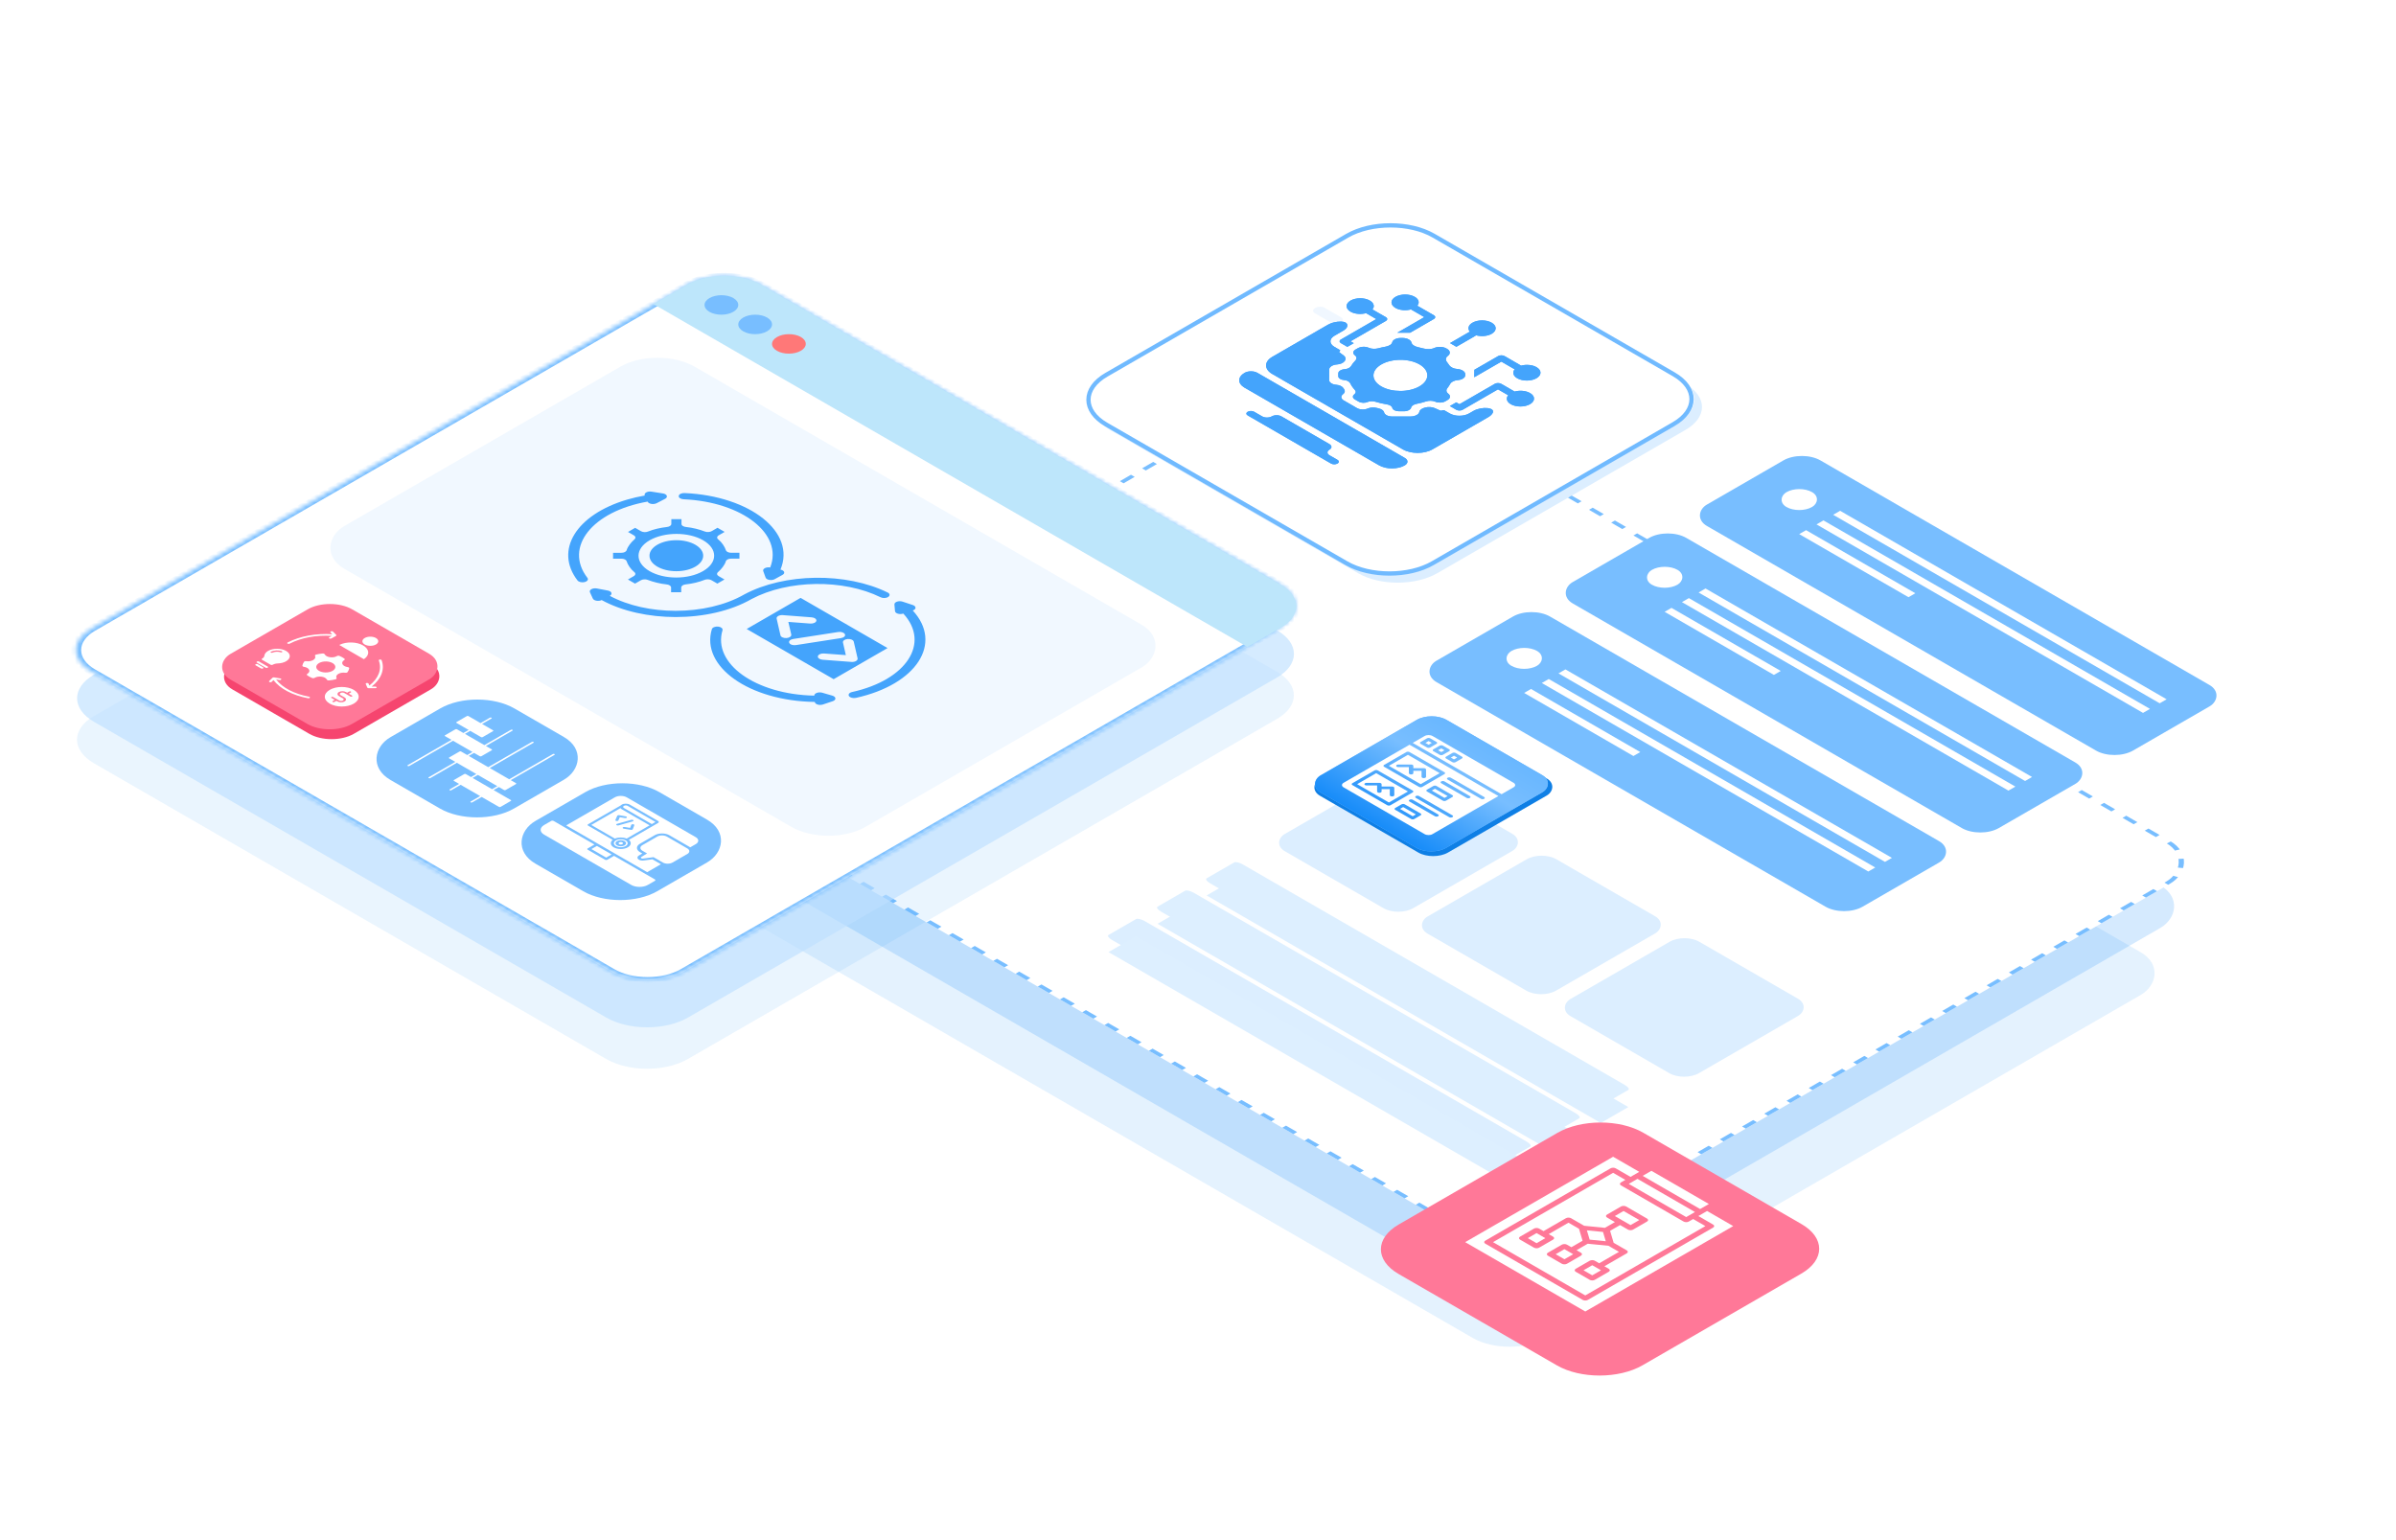 <?xml version="1.0" encoding="UTF-8"?> <svg xmlns="http://www.w3.org/2000/svg" width="560" height="360" viewBox="0 0 560 360" fill="none"><g clip-path="url(#clip0_3613_9623)"><path fill-rule="evenodd" clip-rule="evenodd" d="M327.366 80.874C327.905 81.185 327.941 81.669 327.446 81.955L322.068 85.059C321.573 85.345 320.735 85.325 320.197 85.013C319.658 84.703 319.622 84.219 320.117 83.933L325.495 80.828C325.99 80.543 326.828 80.563 327.366 80.874Z" fill="#F0F7FF"></path><path fill-rule="evenodd" clip-rule="evenodd" d="M334.201 84.82C334.56 85.028 334.448 85.429 333.949 85.717L329.888 88.062C329.39 88.349 328.694 88.415 328.335 88.207C327.976 88 328.089 87.598 328.587 87.311L332.648 84.966C333.147 84.678 333.842 84.613 334.201 84.82Z" fill="url(#paint0_linear_3613_9623)"></path><path fill-rule="evenodd" clip-rule="evenodd" d="M341.346 88.945C341.705 89.153 341.607 89.545 341.127 89.822L337.651 91.829C337.171 92.106 336.491 92.163 336.131 91.956C335.772 91.748 335.87 91.356 336.35 91.078L339.826 89.071C340.306 88.794 340.987 88.738 341.346 88.945Z" fill="url(#paint1_linear_3613_9623)"></path><rect width="233.197" height="180.295" rx="10" transform="matrix(0.866 0.5 -0.866 0.5 307.029 110.977)" fill="#A6D3FC" fill-opacity="0.3"></rect><rect width="234.5" height="186.828" rx="10" transform="matrix(0.866 0.5 -0.866 0.5 310.467 94.671)" fill="#198DFA" fill-opacity="0.18"></rect><g filter="url(#filter0_d_3613_9623)"><rect width="235.803" height="186.828" rx="10" transform="matrix(0.866 0.5 -0.866 0.5 311.627 79.666)" fill="white"></rect><rect x="-2.98023e-08" y="0.5" width="234.803" height="185.828" rx="9.5" transform="matrix(0.866 0.5 -0.866 0.5 312.06 79.916)" stroke="#78BEFF" stroke-dasharray="3 3"></rect></g><path d="M370.927 253.62L290.457 207.16L259.127 225.249L339.597 271.708L370.927 253.62Z" fill="white"></path><path d="M379.749 253.601L290.482 202.063C289.696 201.609 288.79 201.396 288.458 201.588L282.018 205.306C281.686 205.498 282.054 206.021 282.841 206.475L372.107 258.013C372.894 258.467 373.8 258.68 374.132 258.488L380.572 254.77C380.904 254.579 380.535 254.055 379.749 253.601Z" fill="#DDEFFF"></path><g filter="url(#filter1_d_3613_9623)"><path fill-rule="evenodd" clip-rule="evenodd" d="M380.57 254.77C380.571 254.77 380.571 254.77 380.571 254.771L374.13 258.489C374.13 258.489 374.129 258.489 374.129 258.489L282.017 205.308C282.016 205.307 282.016 205.307 282.016 205.307L288.457 201.588C288.457 201.588 288.457 201.588 288.458 201.589L380.57 254.77Z" fill="#DDEFFF"></path></g><path fill-rule="evenodd" clip-rule="evenodd" d="M279.014 208.685L368.281 260.223C369.064 260.676 369.435 261.201 369.104 261.392L362.664 265.111C362.334 265.301 361.424 265.088 360.639 264.635L271.372 213.097C270.589 212.645 270.218 212.119 270.548 211.928L276.989 208.21C277.32 208.019 278.23 208.233 279.014 208.685Z" fill="#DDEFFF"></path><g filter="url(#filter2_d_3613_9623)"><path fill-rule="evenodd" clip-rule="evenodd" d="M369.104 261.391L362.664 265.11L270.55 211.927L276.99 208.209L369.104 261.391Z" fill="#DDEFFF"></path></g><path d="M356.813 266.843L267.547 215.305C266.761 214.851 265.854 214.638 265.522 214.829L259.082 218.547C258.751 218.739 259.119 219.262 259.906 219.716L349.172 271.254C349.958 271.708 350.865 271.921 351.197 271.73L357.637 268.012C357.968 267.82 357.6 267.297 356.813 266.843Z" fill="#DCEEFF"></path><g filter="url(#filter3_d_3613_9623)"><path fill-rule="evenodd" clip-rule="evenodd" d="M357.637 268.01C357.637 268.011 357.637 268.011 357.637 268.011L351.197 271.729C351.197 271.73 351.196 271.729 351.196 271.729L259.083 218.548C259.083 218.548 259.083 218.547 259.083 218.547L265.523 214.829C265.523 214.829 265.524 214.829 265.524 214.829L357.637 268.01Z" fill="#DDEFFF"></path></g><g filter="url(#filter4_b_3613_9623)"><rect width="34.666" height="34.765" rx="4" transform="matrix(0.866 0.5 -0.866 0.5 326.906 179.57)" fill="#DCEEFF"></rect></g><g filter="url(#filter5_b_3613_9623)"><rect width="34.666" height="34.765" rx="4" transform="matrix(0.866 0.5 -0.866 0.5 360.293 198.846)" fill="#DCEEFF"></rect></g><g filter="url(#filter6_b_3613_9623)"><rect width="34.666" height="34.765" rx="4" transform="matrix(0.866 0.5 -0.866 0.5 393.697 218.131)" fill="#DCEEFF"></rect></g><g filter="url(#filter7_b_3613_9623)"><rect width="34.549" height="34.648" rx="4" transform="matrix(0.866 0.5 -0.866 0.5 335.049 166.683)" fill="#0F7FE5"></rect></g><g filter="url(#filter8_b_3613_9623)"><rect width="33.872" height="33.969" rx="4" transform="matrix(0.866 0.5 -0.866 0.5 334.609 166.258)" fill="#78BEFF"></rect><rect width="33.872" height="33.969" rx="4" transform="matrix(0.866 0.5 -0.866 0.5 334.609 166.258)" fill="url(#paint2_linear_3613_9623)"></rect></g><g filter="url(#filter9_b_3613_9623)"><path d="M317.629 56.415C322.745 53.461 331.029 53.455 336.132 56.401L393.977 89.798C399.08 92.744 399.069 97.527 393.953 100.48L335.938 133.975C330.823 136.929 322.539 136.935 317.436 133.989L259.591 100.592C254.488 97.646 254.499 92.863 259.615 89.909L317.629 56.415Z" fill="#DCEEFF"></path></g><g filter="url(#filter10_d_3613_9623)"><path d="M314.45 50.449C320.269 47.089 329.69 47.081 335.493 50.431L391.623 82.838C397.425 86.188 397.412 91.627 391.593 94.987L335.303 127.486C329.484 130.845 320.063 130.853 314.26 127.503L258.13 95.096C252.328 91.746 252.341 86.307 258.16 82.948L314.45 50.449Z" fill="white"></path><path d="M314.883 50.699C320.464 47.476 329.497 47.47 335.06 50.681L391.19 83.088C396.752 86.299 396.741 91.515 391.16 94.737L334.87 127.236C329.289 130.458 320.256 130.464 314.693 127.253L258.563 94.846C253.001 91.635 253.012 86.42 258.593 83.198L314.883 50.699Z" stroke="#70BAFF"></path></g><path d="M160.78 247.531C155.505 250.577 146.952 250.577 141.677 247.531L21.954 178.409C16.678 175.363 16.678 170.425 21.954 167.38L159.625 87.895C164.9 84.849 173.453 84.849 178.729 87.895L298.452 157.017C303.727 160.063 303.727 165.001 298.452 168.046L160.78 247.531Z" fill="#44A4FC" fill-opacity="0.11"></path><path d="M160.8 237.849C155.525 240.895 146.972 240.895 141.696 237.849L21.973 168.727C16.698 165.681 16.698 160.743 21.973 157.697L159.645 78.213C164.92 75.167 173.473 75.167 178.748 78.213L298.471 147.335C303.746 150.381 303.746 155.319 298.471 158.364L160.8 237.849Z" fill="#BDE0FF" fill-opacity="0.64"></path><mask id="path-25-inside-1_3613_9623" fill="white"><path d="M160.012 227.021C155.229 229.782 147.474 229.782 142.691 227.021L21.328 156.952C16.546 154.191 16.546 149.714 21.328 146.952L160.558 66.568C165.341 63.806 173.096 63.806 177.879 66.568L299.242 136.637C304.025 139.398 304.025 143.875 299.242 146.637L160.012 227.021Z"></path></mask><path d="M160.012 227.021C155.229 229.782 147.474 229.782 142.691 227.021L21.328 156.952C16.546 154.191 16.546 149.714 21.328 146.952L160.558 66.568C165.341 63.806 173.096 63.806 177.879 66.568L299.242 136.637C304.025 139.398 304.025 143.875 299.242 146.637L160.012 227.021Z" fill="white"></path><path d="M143.557 226.521L22.194 156.452L20.462 157.452L141.825 227.521L143.557 226.521ZM22.194 147.452L161.424 67.068L159.692 66.068L20.462 146.452L22.194 147.452ZM177.013 67.068L298.376 137.137L300.108 136.137L178.745 66.068L177.013 67.068ZM298.376 146.137L159.146 226.521L160.878 227.521L300.108 147.137L298.376 146.137ZM298.376 137.137C302.68 139.622 302.68 143.651 298.376 146.137L300.108 147.137C305.369 144.099 305.369 139.174 300.108 136.137L298.376 137.137ZM161.424 67.068C165.729 64.582 172.708 64.582 177.013 67.068L178.745 66.068C173.484 63.03 164.953 63.03 159.692 66.068L161.424 67.068ZM22.194 156.452C17.89 153.967 17.89 149.937 22.194 147.452L20.462 146.452C15.201 149.49 15.201 154.415 20.462 157.452L22.194 156.452ZM141.825 227.521C147.087 230.559 155.617 230.559 160.878 227.521L159.146 226.521C154.841 229.006 147.862 229.006 143.557 226.521L141.825 227.521Z" fill="#78BEFF" mask="url(#path-25-inside-1_3613_9623)"></path><g filter="url(#filter11_b_3613_9623)"><path d="M160.568 66.569C165.351 63.807 173.106 63.807 177.889 66.569L299.366 136.704C304.149 139.465 304.149 143.942 299.366 146.704L291.543 151.22L152.745 71.085L160.568 66.569Z" fill="#BDE6FB"></path></g><ellipse cx="3.215" cy="3.225" rx="3.215" ry="3.225" transform="matrix(0.866 0.5 -0.866 0.5 168.617 68.059)" fill="#78BEFF"></ellipse><ellipse cx="3.215" cy="3.225" rx="3.215" ry="3.225" transform="matrix(0.866 0.5 -0.866 0.5 176.508 72.614)" fill="#78BEFF"></ellipse><ellipse cx="3.215" cy="3.225" rx="3.215" ry="3.225" transform="matrix(0.866 0.5 -0.866 0.5 184.395 77.167)" fill="#FF7878"></ellipse><g filter="url(#filter12_b_3613_9623)"><rect width="140.643" height="94.514" rx="10" transform="matrix(0.866 0.5 -0.866 0.5 153.672 80.699)" fill="#F1F8FF"></rect></g><g filter="url(#filter13_b_3613_9623)"><rect width="33.348" height="33.443" rx="10" transform="matrix(0.866 0.5 -0.866 0.5 111.562 160.59)" fill="#78BEFF"></rect></g><g filter="url(#filter14_b_3613_9623)"><rect width="32.865" height="33.443" rx="10" transform="matrix(0.866 0.5 -0.866 0.5 145.459 180.16)" fill="#78BEFF"></rect></g><g filter="url(#filter15_d_3613_9623)"><path d="M364.023 260.791C369.569 257.589 378.545 257.58 384.072 260.771L421.052 282.122C426.579 285.313 426.564 290.495 421.018 293.697L383.913 315.12C378.367 318.322 369.391 318.331 363.863 315.139L326.884 293.789C321.357 290.598 321.372 285.416 326.918 282.214L364.023 260.791Z" fill="#FF7898"></path></g><g filter="url(#filter16_b_3613_9623)"><rect width="115.004" height="30.644" rx="5" transform="matrix(0.866 0.5 -0.866 0.5 389.789 123.228)" fill="#78BEFF"></rect></g><rect width="88.12" height="1.872" transform="matrix(0.866 0.5 0.866 -0.5 397 138.494)" fill="white"></rect><rect width="88.12" height="1.872" transform="matrix(0.866 0.5 0.866 -0.5 393.105 140.742)" fill="white"></rect><rect width="29.489" height="1.848" transform="matrix(0.866 0.5 0.866 -0.5 389.062 143.012)" fill="white"></rect><rect width="6.912" height="6.931" rx="3.456" transform="matrix(0.866 0.5 -0.866 0.5 389.086 131.476)" fill="white"></rect><g filter="url(#filter17_b_3613_9623)"><rect width="115.004" height="30.644" rx="5" transform="matrix(0.866 0.5 -0.866 0.5 421.15 105.119)" fill="#78BEFF"></rect></g><rect width="88.12" height="1.872" transform="matrix(0.866 0.5 0.866 -0.5 428.455 120.33)" fill="white"></rect><rect width="88.12" height="1.872" transform="matrix(0.866 0.5 0.866 -0.5 424.561 122.578)" fill="white"></rect><rect width="29.489" height="1.848" transform="matrix(0.866 0.5 0.866 -0.5 420.518 124.847)" fill="white"></rect><rect width="6.912" height="6.931" rx="3.456" transform="matrix(0.866 0.5 -0.866 0.5 420.541 113.312)" fill="white"></rect><g filter="url(#filter18_b_3613_9623)"><rect width="115.004" height="30.644" rx="5" transform="matrix(0.866 0.5 -0.866 0.5 357.945 141.612)" fill="#78BEFF"></rect></g><rect width="88.12" height="1.872" transform="matrix(0.866 0.5 0.866 -0.5 364.25 157.403)" fill="white"></rect><rect width="88.12" height="1.872" transform="matrix(0.866 0.5 0.866 -0.5 360.355 159.651)" fill="white"></rect><rect width="29.489" height="1.848" transform="matrix(0.866 0.5 0.866 -0.5 356.229 161.969)" fill="white"></rect><rect width="6.912" height="6.931" rx="3.456" transform="matrix(0.866 0.5 -0.866 0.5 356.252 150.433)" fill="white"></rect><path fill-rule="evenodd" clip-rule="evenodd" d="M307.397 71.974C308.016 71.617 308.962 71.584 309.511 71.901L313.485 74.195C314.033 74.512 313.977 75.058 313.358 75.415C312.739 75.772 311.793 75.805 311.244 75.489L307.271 73.194C306.722 72.877 306.779 72.331 307.397 71.974Z" fill="#F0F7FF"></path><g filter="url(#filter19_b_3613_9623)"><rect width="32.765" height="32.836" rx="6" transform="matrix(0.866 0.5 -0.866 0.5 77.555 141.73)" fill="#F6456F"></rect></g><g filter="url(#filter20_b_3613_9623)"><rect width="32.765" height="32.836" rx="6" transform="matrix(0.866 0.5 -0.866 0.5 77.113 139.427)" fill="#FF7898"></rect></g><path d="M150.701 115.826C150.431 115.288 151.303 114.768 152.249 114.914L154.936 115.338C155.912 115.484 156.196 116.204 155.459 116.594L153.46 117.627C152.724 118.001 151.568 117.784 151.359 117.247C138.44 119.527 131.742 127.897 137.3 135.081C137.584 135.453 137.298 135.878 136.667 136.052C136.021 136.217 135.286 136.053 134.986 135.689C129.563 128.653 134.579 120.335 146.539 116.791C147.876 116.4 149.289 116.069 150.701 115.826ZM213.346 141.423C214.201 141.708 214.185 142.428 213.329 142.697C220.432 150.374 214.257 159.984 200.061 163.123C199.4 163.262 198.664 163.08 198.425 162.699C198.185 162.318 198.501 161.893 199.162 161.754C211.947 158.928 217.459 150.289 211.12 143.418C210.308 143.714 209.228 143.402 209.184 142.839L209.051 141.356C208.948 140.689 210.104 140.35 210.945 140.627L213.346 141.423ZM192.339 164.671C191.498 164.949 190.478 164.62 190.434 164.074C175.102 163.849 163.72 155.802 166.379 147.062C166.5 146.663 167.161 146.402 167.837 146.462C168.527 146.531 168.977 146.913 168.871 147.303C166.499 155.116 176.592 162.331 190.316 162.6C190.287 162.045 191.294 161.672 192.164 161.914L194.521 162.597C195.481 162.874 195.48 163.62 194.623 163.907L192.339 164.671ZM207.465 138.496C208.005 138.756 208.064 139.224 207.598 139.528C207.147 139.84 206.336 139.875 205.811 139.607C197.08 135.312 184.195 135.494 175.672 140.016L175.657 140.025C170.757 142.837 164.342 144.236 157.9 144.232C151.698 144.227 145.469 142.904 140.624 140.263C139.917 140.619 138.791 140.438 138.552 139.9L137.879 138.436C137.625 137.872 138.557 137.369 139.503 137.55L142.054 138.034C142.985 138.207 143.224 138.883 142.518 139.274C146.853 141.603 152.377 142.779 157.903 142.775C163.684 142.78 169.453 141.511 173.872 138.994C173.887 138.985 173.902 138.977 173.933 138.959C183.312 133.925 197.758 133.725 207.465 138.496ZM159.799 116.704C159.093 116.679 158.568 116.324 158.644 115.916C158.69 115.509 159.321 115.213 160.012 115.248C175.402 115.94 186.078 124.447 182.413 133.145C183.328 133.309 183.597 133.986 182.906 134.367L181.057 135.383C180.335 135.782 179.135 135.558 178.94 135.011L178.388 133.495C178.178 132.94 179.095 132.48 180.011 132.644C183.119 124.839 173.493 117.32 159.799 116.704ZM169.38 124.336L167.7 123.366L166.392 124.121C165.986 124.39 165.265 124.443 164.725 124.235C163.54 123.759 161.799 123.327 160.387 123.189C159.757 123.137 159.262 122.834 159.277 122.461L159.28 121.352L156.907 121.353L156.905 122.463C156.904 122.81 156.483 123.122 155.867 123.183C155.086 123.27 154.305 123.409 153.554 123.583C152.848 123.748 152.172 123.966 151.511 124.226C151 124.452 150.279 124.435 149.814 124.166L148.449 123.378L146.78 124.342L148.145 125.13C148.565 125.372 148.64 125.762 148.294 126.066C147.482 126.76 146.714 127.758 146.472 128.573C146.381 128.937 145.855 129.223 145.209 129.215L143.287 129.216L143.285 130.586L145.207 130.585C145.808 130.585 146.348 130.827 146.452 131.182C146.721 131.997 147.38 133.02 148.219 133.696C148.624 133.981 148.578 134.406 148.112 134.675L146.759 135.456L148.424 136.418L149.777 135.637C150.198 135.394 150.889 135.341 151.399 135.549C152.615 136.025 154.326 136.457 155.737 136.595C156.368 136.647 156.863 136.95 156.847 137.323L156.845 138.432L159.217 138.431L159.22 137.321C159.22 136.974 159.641 136.662 160.257 136.601C161.849 136.427 163.336 136.07 164.674 135.541C165.17 135.341 165.845 135.366 166.295 135.626L167.66 136.414L169.329 135.451L167.964 134.663C167.544 134.42 167.47 134.03 167.816 133.727C168.628 133.033 169.396 132.035 169.637 131.22C169.728 130.856 170.254 130.569 170.9 130.578L172.822 130.576L172.825 129.207L170.903 129.208C170.302 129.208 169.762 128.966 169.657 128.61C169.388 127.796 168.73 126.773 167.89 126.097C167.485 125.811 167.531 125.387 167.997 125.117L169.365 124.328L169.38 124.336ZM164.354 129.888C164.358 127.894 161.538 126.266 158.084 126.268C154.6 126.27 151.789 127.893 151.8 129.896C151.797 131.89 154.617 133.518 158.07 133.516C161.539 133.522 164.35 131.899 164.354 129.888ZM164.331 126.282C167.781 128.273 167.775 131.499 164.317 133.495C160.86 135.491 155.274 135.494 151.824 133.503C148.374 131.511 148.38 128.286 151.837 126.289C155.295 124.31 160.896 124.298 164.331 126.282ZM207.441 151.483L187.115 139.749L174.518 147.022L194.843 158.757L207.441 151.483ZM192.254 154.207C191.563 154.155 191.068 153.782 191.159 153.384C191.25 152.985 191.896 152.698 192.587 152.75L197.692 153.128L197.022 150.19C196.932 149.791 197.429 149.418 198.119 149.365C198.81 149.313 199.455 149.598 199.545 149.997L200.439 153.881C200.543 154.357 199.866 154.783 199.01 154.723L192.254 154.207ZM195.915 147.728C196.591 147.615 197.281 147.857 197.476 148.247C197.67 148.637 197.249 149.036 196.573 149.149L186.029 150.786C185.338 150.89 184.647 150.665 184.468 150.267C184.273 149.877 184.695 149.478 185.371 149.364L195.915 147.728ZM184.937 148.316C185.026 148.714 184.53 149.088 183.839 149.14C183.148 149.192 182.503 148.907 182.414 148.508L181.52 144.607C181.416 144.113 182.138 143.714 182.978 143.783L189.705 144.299C190.395 144.35 190.89 144.723 190.799 145.122C190.709 145.52 190.062 145.807 189.372 145.755L184.252 145.368L184.937 148.316Z" fill="#44A4FC"></path><g filter="url(#filter21_b_3613_9623)"><path d="M325.395 80.006C325.287 80.506 324.621 80.898 323.786 81.045C323.238 81.141 322.7 81.26 322.175 81.403C321.441 81.601 320.566 81.582 319.926 81.295C319.151 80.947 318.05 80.987 317.356 81.388L316.812 81.702C316.182 82.065 316.119 82.642 316.665 83.049C317.146 83.407 317.148 83.902 316.759 84.295C316.363 84.697 316.04 85.116 315.792 85.546C315.565 85.94 314.994 86.247 314.28 86.298C313.426 86.359 312.785 86.778 312.784 87.274L312.783 87.936C312.782 88.397 313.375 88.785 314.167 88.842C314.861 88.893 315.405 89.202 315.586 89.593C315.829 90.117 316.179 90.627 316.634 91.112C316.954 91.452 316.938 91.873 316.529 92.179C316.049 92.537 316.106 93.045 316.66 93.365L317.574 93.893C318.129 94.213 319.009 94.246 319.63 93.969C320.16 93.733 320.888 93.724 321.478 93.908C322.318 94.171 323.201 94.373 324.109 94.513C324.785 94.618 325.321 94.932 325.408 95.333C325.507 95.79 326.18 96.132 326.978 96.132L328.124 96.131C328.985 96.131 329.71 95.76 329.816 95.267C329.904 94.855 330.435 94.526 331.118 94.394C331.861 94.251 332.585 94.066 333.28 93.837C333.964 93.612 334.825 93.613 335.447 93.892C336.153 94.209 337.156 94.172 337.788 93.808L338.324 93.498C339.02 93.096 339.089 92.458 338.485 92.01C337.986 91.639 337.951 91.132 338.297 90.707C338.542 90.405 338.747 90.095 338.914 89.779C339.168 89.297 339.847 88.913 340.714 88.85C341.711 88.778 342.46 88.289 342.461 87.709L342.461 87.474C342.462 86.853 341.661 86.329 340.593 86.252C339.707 86.188 339.002 85.809 338.7 85.324C338.559 85.098 338.398 84.875 338.215 84.656C337.814 84.177 337.833 83.6 338.4 83.18C339.063 82.688 338.988 81.988 338.225 81.547L338.045 81.443C337.281 81.002 336.068 80.959 335.216 81.342C334.489 81.669 333.489 81.68 332.659 81.448C332.281 81.343 331.895 81.25 331.503 81.168C330.663 80.994 330.006 80.587 329.895 80.076C329.763 79.459 328.854 78.996 327.778 78.997L327.372 78.997C326.367 78.998 325.52 79.43 325.395 80.006ZM331.766 85.176C334.222 86.595 334.21 88.894 331.748 90.315C329.286 91.736 325.305 91.743 322.848 90.325C320.384 88.902 320.396 86.603 322.858 85.182C325.32 83.76 329.301 83.754 331.766 85.176Z" fill="#44A4FC"></path><path d="M325.395 80.006C325.287 80.506 324.621 80.898 323.786 81.045C323.238 81.141 322.7 81.26 322.175 81.403C321.441 81.601 320.566 81.582 319.926 81.295C319.151 80.947 318.05 80.987 317.356 81.388L316.812 81.702C316.182 82.065 316.119 82.642 316.665 83.049C317.146 83.407 317.148 83.902 316.759 84.295C316.363 84.697 316.04 85.116 315.792 85.546C315.565 85.94 314.994 86.247 314.28 86.298C313.426 86.359 312.785 86.778 312.784 87.274L312.783 87.936C312.782 88.397 313.375 88.785 314.167 88.842C314.861 88.893 315.405 89.202 315.586 89.593C315.829 90.117 316.179 90.627 316.634 91.112C316.954 91.452 316.938 91.873 316.529 92.179C316.049 92.537 316.106 93.045 316.66 93.365L317.574 93.893C318.129 94.213 319.009 94.246 319.63 93.969C320.16 93.733 320.888 93.724 321.478 93.908C322.318 94.171 323.201 94.373 324.109 94.513C324.785 94.618 325.321 94.932 325.408 95.333C325.507 95.79 326.18 96.132 326.978 96.132L328.124 96.131C328.985 96.131 329.71 95.76 329.816 95.267C329.904 94.855 330.435 94.526 331.118 94.394C331.861 94.251 332.585 94.066 333.28 93.837C333.964 93.612 334.825 93.613 335.447 93.892C336.153 94.209 337.156 94.172 337.788 93.808L338.324 93.498C339.02 93.096 339.089 92.458 338.485 92.01C337.986 91.639 337.951 91.132 338.297 90.707C338.542 90.405 338.747 90.095 338.914 89.779C339.168 89.297 339.847 88.913 340.714 88.85C341.711 88.778 342.46 88.289 342.461 87.709L342.461 87.474C342.462 86.853 341.661 86.329 340.593 86.252C339.707 86.188 339.002 85.809 338.7 85.324C338.559 85.098 338.398 84.875 338.215 84.656C337.814 84.177 337.833 83.6 338.4 83.18C339.063 82.688 338.988 81.988 338.225 81.547L338.045 81.443C337.281 81.002 336.068 80.959 335.216 81.342C334.489 81.669 333.489 81.68 332.659 81.448C332.281 81.343 331.895 81.25 331.503 81.168C330.663 80.994 330.006 80.587 329.895 80.076C329.763 79.459 328.854 78.996 327.778 78.997L327.372 78.997C326.367 78.998 325.52 79.43 325.395 80.006ZM331.766 85.176C334.222 86.595 334.21 88.894 331.748 90.315C329.286 91.736 325.305 91.743 322.848 90.325C320.384 88.902 320.396 86.603 322.858 85.182C325.32 83.76 329.301 83.754 331.766 85.176Z" fill="#44A4FC"></path><path d="M290.884 87.151C289.225 88.108 289.222 89.658 290.877 90.614L322.335 108.776C323.99 109.732 326.675 109.73 328.334 108.772C329.163 108.294 329.163 107.518 328.334 107.039L293.886 87.151C293.057 86.672 291.713 86.672 290.884 87.151Z" fill="#44A4FC"></path><path d="M290.884 87.151C289.225 88.108 289.222 89.658 290.877 90.614L322.335 108.776C323.99 109.732 326.675 109.73 328.334 108.772C329.163 108.294 329.163 107.518 328.334 107.039L293.886 87.151C293.057 86.672 291.713 86.672 290.884 87.151Z" fill="#44A4FC"></path><path d="M312.596 107.488L310.726 106.408C310.104 106.049 310.104 105.467 310.726 105.108C311.348 104.749 311.348 104.167 310.726 103.808L299.496 97.324C298.874 96.965 297.866 96.965 297.244 97.324C296.622 97.683 295.614 97.683 294.992 97.324L293.122 96.244C292.703 96.002 292.035 96.007 291.623 96.245C291.202 96.488 291.201 96.869 291.621 97.111L311.095 108.354C311.507 108.592 312.174 108.596 312.595 108.353C313.007 108.115 313.008 107.725 312.596 107.488Z" fill="#44A4FC"></path><path d="M312.596 107.488L310.726 106.408C310.104 106.049 310.104 105.467 310.726 105.108C311.348 104.749 311.348 104.167 310.726 103.808L299.496 97.324C298.874 96.965 297.866 96.965 297.244 97.324C296.622 97.683 295.614 97.683 294.992 97.324L293.122 96.244C292.703 96.002 292.035 96.007 291.623 96.245C291.202 96.488 291.201 96.869 291.621 97.111L311.095 108.354C311.507 108.592 312.174 108.596 312.595 108.353C313.007 108.115 313.008 107.725 312.596 107.488Z" fill="#44A4FC"></path><path d="M350.896 84.529L353.877 86.25C353.922 86.276 353.974 86.289 354.026 86.31C353.44 86.995 353.626 87.847 354.615 88.418C355.858 89.136 357.868 89.135 359.114 88.415C360.36 87.696 360.362 86.536 359.119 85.818C358.13 85.247 356.668 85.14 355.475 85.474C355.453 85.444 355.423 85.409 355.378 85.383L351.648 83.23C351.236 82.992 350.561 82.992 350.148 83.23L344.586 86.442L344.575 88.178L350.896 84.529Z" fill="#44A4FC"></path><path d="M350.896 84.529L353.877 86.25C353.922 86.276 353.974 86.289 354.026 86.31C353.44 86.995 353.626 87.847 354.615 88.418C355.858 89.136 357.868 89.135 359.114 88.415C360.36 87.696 360.362 86.536 359.119 85.818C358.13 85.247 356.668 85.14 355.475 85.474C355.453 85.444 355.423 85.409 355.378 85.383L351.648 83.23C351.236 82.992 350.561 82.992 350.148 83.23L344.586 86.442L344.575 88.178L350.896 84.529Z" fill="#44A4FC"></path><path d="M357.612 91.874C356.623 91.303 355.161 91.196 353.969 91.53C353.931 91.5 353.909 91.47 353.864 91.444L350.868 89.714C350.448 89.472 349.781 89.477 349.368 89.715L341.111 94.482L340.362 94.05L338.861 94.916L340.359 95.781C340.771 96.019 341.438 96.023 341.859 95.78L350.116 91.013L352.363 92.311C352.408 92.336 352.46 92.349 352.512 92.371C351.926 93.055 352.112 93.908 353.101 94.479C354.344 95.197 356.354 95.195 357.6 94.476C358.846 93.757 358.855 92.592 357.612 91.874Z" fill="#44A4FC"></path><path d="M357.612 91.874C356.623 91.303 355.161 91.196 353.969 91.53C353.931 91.5 353.909 91.47 353.864 91.444L350.868 89.714C350.448 89.472 349.781 89.477 349.368 89.715L341.111 94.482L340.362 94.05L338.861 94.916L340.359 95.781C340.771 96.019 341.438 96.023 341.859 95.78L350.116 91.013L352.363 92.311C352.408 92.336 352.46 92.349 352.512 92.371C351.926 93.055 352.112 93.908 353.101 94.479C354.344 95.197 356.354 95.195 357.6 94.476C358.846 93.757 358.855 92.592 357.612 91.874Z" fill="#44A4FC"></path><path d="M319.308 73.192C319.346 73.222 319.368 73.252 319.421 73.282L321.668 74.58L313.411 79.347C312.99 79.59 312.99 79.971 313.409 80.213L314.907 81.078L316.408 80.211L315.659 79.778L323.916 75.011C324.329 74.773 324.33 74.383 323.918 74.145L320.922 72.416C320.877 72.39 320.817 72.373 320.757 72.355C321.336 71.667 321.15 70.823 320.161 70.252C318.918 69.534 316.908 69.535 315.662 70.254C314.416 70.974 314.414 72.134 315.657 72.852C316.646 73.423 318.115 73.534 319.308 73.192Z" fill="#44A4FC"></path><path d="M319.308 73.192C319.346 73.222 319.368 73.252 319.421 73.282L321.668 74.58L313.411 79.347C312.99 79.59 312.99 79.971 313.409 80.213L314.907 81.078L316.408 80.211L315.659 79.778L323.916 75.011C324.329 74.773 324.33 74.383 323.918 74.145L320.922 72.416C320.877 72.39 320.817 72.373 320.757 72.355C321.336 71.667 321.15 70.823 320.161 70.252C318.918 69.534 316.908 69.535 315.662 70.254C314.416 70.974 314.414 72.134 315.657 72.852C316.646 73.423 318.115 73.534 319.308 73.192Z" fill="#44A4FC"></path><path d="M326.155 71.979C327.144 72.55 328.621 72.657 329.806 72.319C329.844 72.349 329.866 72.379 329.919 72.41L332.892 74.126L326.572 77.775L329.579 77.769L335.133 74.562C335.546 74.324 335.547 73.934 335.135 73.696L331.405 71.543C331.36 71.517 331.3 71.5 331.24 71.482C331.834 70.794 331.648 69.95 330.659 69.379C329.416 68.661 327.406 68.662 326.16 69.382C324.914 70.101 324.912 71.261 326.155 71.979Z" fill="#44A4FC"></path><path d="M326.155 71.979C327.144 72.55 328.621 72.657 329.806 72.319C329.844 72.349 329.866 72.379 329.919 72.41L332.892 74.126L326.572 77.775L329.579 77.769L335.133 74.562C335.546 74.324 335.547 73.934 335.135 73.696L331.405 71.543C331.36 71.517 331.3 71.5 331.24 71.482C331.834 70.794 331.648 69.95 330.659 69.379C329.416 68.661 327.406 68.662 326.16 69.382C324.914 70.101 324.912 71.261 326.155 71.979Z" fill="#44A4FC"></path><path d="M343.558 77.554C343.475 77.576 343.393 77.597 343.325 77.636L338.889 80.198L340.387 81.062L344.823 78.501C344.891 78.462 344.928 78.415 344.973 78.371C346.172 78.708 347.65 78.599 348.641 78.027C349.887 77.308 349.889 76.147 348.645 75.429C347.402 74.712 345.393 74.713 344.147 75.432C343.148 76.009 342.959 76.862 343.558 77.554Z" fill="#44A4FC"></path><path d="M343.558 77.554C343.475 77.576 343.393 77.597 343.325 77.636L338.889 80.198L340.387 81.062L344.823 78.501C344.891 78.462 344.928 78.415 344.973 78.371C346.172 78.708 347.65 78.599 348.641 78.027C349.887 77.308 349.889 76.147 348.645 75.429C347.402 74.712 345.393 74.713 344.147 75.432C343.148 76.009 342.959 76.862 343.558 77.554Z" fill="#44A4FC"></path><path d="M348.802 96.66C349.777 95.203 346.303 94.937 344.39 96.042L343.351 96.642C342.105 97.362 340.088 97.359 338.852 96.645L337.621 95.934C337.474 95.849 337.234 95.849 337.086 95.934C336.952 96.012 336.738 96.02 336.587 95.953L335.321 95.387C334.682 95.102 333.814 95.073 333.076 95.263C332.365 95.446 331.828 95.813 331.733 96.259L331.727 96.29C331.599 96.896 330.708 97.351 329.652 97.352L325.397 97.355C324.43 97.355 323.613 96.94 323.492 96.386C323.395 95.945 322.847 95.587 322.129 95.428C322.012 95.402 321.896 95.376 321.78 95.348C321.086 95.182 320.283 95.216 319.689 95.481C318.925 95.822 317.842 95.782 317.159 95.388L314.057 93.597C313.374 93.203 313.305 92.578 313.896 92.136C314.355 91.793 314.415 91.33 314.127 90.929C314.079 90.862 314.033 90.795 313.988 90.728C313.713 90.313 313.093 89.997 312.33 89.941C311.37 89.871 310.651 89.399 310.653 88.84L310.661 86.386C310.664 85.777 311.45 85.264 312.497 85.188L312.551 85.184C313.323 85.129 313.957 84.819 314.273 84.409C314.602 83.982 314.553 83.48 314.059 83.111L313.086 82.385C312.97 82.298 312.984 82.174 313.118 82.097C313.266 82.011 313.266 81.873 313.118 81.788L311.888 81.077C310.644 80.359 310.647 79.199 311.893 78.48L314.042 77.239C315.342 76.488 315.238 75.162 313.398 75.163C312.311 75.168 311.224 75.407 310.398 75.883L297.348 83.418C295.435 84.522 295.435 86.313 297.348 87.418L327.87 105.039C329.783 106.144 332.885 106.144 334.798 105.039L347.848 97.505C348.277 97.257 348.595 96.968 348.802 96.66Z" fill="#44A4FC"></path><path d="M348.802 96.66C349.777 95.203 346.303 94.937 344.39 96.042L343.351 96.642C342.105 97.362 340.088 97.359 338.852 96.645L337.621 95.934C337.474 95.849 337.234 95.849 337.086 95.934C336.952 96.012 336.738 96.02 336.587 95.953L335.321 95.387C334.682 95.102 333.814 95.073 333.076 95.263C332.365 95.446 331.828 95.813 331.733 96.259L331.727 96.29C331.599 96.896 330.708 97.351 329.652 97.352L325.397 97.355C324.43 97.355 323.613 96.94 323.492 96.386C323.395 95.945 322.847 95.587 322.129 95.428C322.012 95.402 321.896 95.376 321.78 95.348C321.086 95.182 320.283 95.216 319.689 95.481C318.925 95.822 317.842 95.782 317.159 95.388L314.057 93.597C313.374 93.203 313.305 92.578 313.896 92.136C314.355 91.793 314.415 91.33 314.127 90.929C314.079 90.862 314.033 90.795 313.988 90.728C313.713 90.313 313.093 89.997 312.33 89.941C311.37 89.871 310.651 89.399 310.653 88.84L310.661 86.386C310.664 85.777 311.45 85.264 312.497 85.188L312.551 85.184C313.323 85.129 313.957 84.819 314.273 84.409C314.602 83.982 314.553 83.48 314.059 83.111L313.086 82.385C312.97 82.298 312.984 82.174 313.118 82.097C313.266 82.011 313.266 81.873 313.118 81.788L311.888 81.077C310.644 80.359 310.647 79.199 311.893 78.48L314.042 77.239C315.342 76.488 315.238 75.162 313.398 75.163C312.311 75.168 311.224 75.407 310.398 75.883L297.348 83.418C295.435 84.522 295.435 86.313 297.348 87.418L327.87 105.039C329.783 106.144 332.885 106.144 334.798 105.039L347.848 97.505C348.277 97.257 348.595 96.968 348.802 96.66Z" fill="#44A4FC"></path></g><g clip-path="url(#clip1_3613_9623)"><path d="M119.398 187.009L115.357 184.675L116.592 183.962L117.816 184.669C117.914 184.726 118.073 184.726 118.171 184.669L120.595 183.27C120.693 183.213 120.693 183.121 120.595 183.065L119.371 182.358L129.587 176.459C129.685 176.403 129.685 176.311 129.587 176.255C129.49 176.198 129.33 176.198 129.233 176.255L119.016 182.153L114.462 179.524L124.679 173.625C124.776 173.569 124.776 173.477 124.679 173.421C124.581 173.364 124.422 173.364 124.324 173.421L114.108 179.319L109.553 176.69L110.788 175.977L112.154 176.765C112.251 176.822 112.411 176.822 112.508 176.765L114.933 175.366C115.03 175.309 115.03 175.217 114.933 175.161L113.567 174.373L119.77 170.791C119.867 170.735 119.867 170.643 119.77 170.587C119.673 170.53 119.513 170.53 119.416 170.587L113.213 174.168L108.658 171.539L109.893 170.826L112.451 172.303C112.549 172.359 112.709 172.359 112.806 172.303L115.23 170.903C115.328 170.847 115.328 170.754 115.23 170.698L112.672 169.221L114.861 167.957C114.959 167.901 114.959 167.809 114.861 167.753C114.764 167.696 114.604 167.696 114.507 167.753L112.318 169.017L109.481 167.379C109.383 167.322 109.224 167.322 109.126 167.379L106.702 168.778C106.604 168.835 106.604 168.927 106.702 168.983L109.54 170.622L108.305 171.335L106.799 170.465C106.702 170.409 106.542 170.409 106.445 170.465L104.02 171.865C103.923 171.921 103.923 172.013 104.02 172.069L105.525 172.938L95.294 178.845C95.196 178.902 95.196 178.994 95.294 179.05C95.391 179.106 95.551 179.106 95.648 179.05L105.88 173.143L110.434 175.772L109.199 176.485L107.764 175.657C107.666 175.6 107.507 175.6 107.409 175.657L104.985 177.056C104.887 177.113 104.887 177.205 104.985 177.261L106.42 178.09L100.202 181.679C100.105 181.736 100.105 181.828 100.202 181.884C100.3 181.94 100.46 181.94 100.557 181.884L106.774 178.294L111.329 180.924L110.094 181.637L108.869 180.93C108.772 180.873 108.612 180.873 108.515 180.93L106.09 182.329C105.993 182.386 105.993 182.478 106.09 182.534L107.315 183.241L105.111 184.513C105.014 184.57 105.014 184.662 105.111 184.718C105.208 184.774 105.368 184.774 105.465 184.718L107.669 183.446L112.223 186.075L110.02 187.347C109.922 187.404 109.922 187.496 110.02 187.552C110.117 187.608 110.277 187.608 110.374 187.552L112.578 186.28L116.619 188.613C116.717 188.669 116.876 188.669 116.974 188.613L119.398 187.213C119.496 187.157 119.496 187.065 119.398 187.009ZM111.683 181.128L116.237 183.758L115.002 184.471L110.448 181.841L111.683 181.128Z" fill="white"></path></g><g clip-path="url(#clip2_3613_9623)"><path d="M85.049 154.081L79.293 150.758L79.349 150.731C80.962 149.942 83.368 150 84.864 150.864C86.361 151.728 86.463 153.117 85.096 154.049L85.049 154.081ZM61.478 155.97L60.24 155.255C59.928 155.075 59.455 155.348 59.767 155.528L61.005 156.243C61.135 156.319 61.347 156.319 61.478 156.243C61.609 156.168 61.609 156.045 61.478 155.97ZM85.243 150.645C85.967 151.063 87.143 151.063 87.866 150.646C88.589 150.228 88.589 149.549 87.866 149.131C87.143 148.714 85.967 148.714 85.244 149.132C84.521 149.549 84.521 150.228 85.243 150.645ZM62.565 155.799L60.535 154.627C60.404 154.552 60.192 154.552 60.061 154.627C59.931 154.703 59.931 154.825 60.061 154.9L62.092 156.073C62.404 156.253 62.877 155.979 62.565 155.799ZM73.88 153.006C74.362 152.88 74.874 152.794 75.399 152.752C75.621 152.735 75.829 152.813 75.891 152.938C76.253 153.668 77.856 153.897 78.768 153.35C78.924 153.256 79.17 153.243 79.353 153.319C79.782 153.497 80.167 153.711 80.491 153.953C80.628 154.055 80.615 154.198 80.459 154.291C79.546 154.836 80 155.753 81.279 155.935C81.497 155.966 81.641 156.083 81.618 156.212C81.565 156.516 81.437 156.815 81.238 157.098C81.153 157.218 80.932 157.283 80.714 157.251C79.439 157.067 78.292 157.753 78.657 158.483C78.719 158.607 78.615 158.737 78.412 158.791C77.929 158.917 77.418 159.003 76.893 159.044C76.671 159.062 76.462 158.983 76.4 158.859C76.038 158.129 74.435 157.899 73.524 158.447C73.368 158.541 73.121 158.554 72.939 158.478C72.509 158.3 72.125 158.086 71.801 157.844C71.663 157.741 71.677 157.599 71.833 157.506C72.752 156.956 72.283 156.043 71.012 155.862C70.794 155.83 70.651 155.714 70.674 155.585C70.727 155.28 70.854 154.983 71.054 154.699C71.139 154.579 71.359 154.514 71.578 154.545C72.853 154.729 74 154.044 73.634 153.314C73.572 153.19 73.676 153.059 73.88 153.006ZM73.981 155.588C73.683 156.281 74.415 156.977 75.609 157.148C76.805 157.32 78.014 156.899 78.311 156.208C78.607 155.518 77.879 154.82 76.683 154.648C75.489 154.477 74.277 154.899 73.981 155.588ZM82.676 164.478C81.132 165.37 78.619 165.369 77.075 164.478C75.531 163.586 75.531 162.136 77.075 161.244C78.619 160.353 81.131 160.353 82.675 161.244C84.219 162.136 84.22 163.586 82.676 164.478ZM80.534 163.964C80.983 163.705 80.984 163.282 80.534 163.023L79.595 162.481C79.354 162.342 79.354 162.116 79.595 161.977C79.835 161.838 80.227 161.838 80.468 161.977L81.902 162.805C82.151 162.948 82.53 162.73 82.281 162.586L81.505 162.138L81.993 161.856C82.243 161.712 81.864 161.494 81.615 161.638L81.127 161.92L80.847 161.758C80.397 161.498 79.666 161.498 79.216 161.758C78.766 162.017 78.766 162.44 79.216 162.699L80.155 163.242C80.396 163.381 80.395 163.607 80.155 163.745C79.914 163.884 79.523 163.884 79.282 163.746L77.848 162.918C77.599 162.774 77.22 162.992 77.469 163.136L78.244 163.584L77.756 163.865C77.507 164.009 77.885 164.228 78.135 164.084L78.623 163.802L78.903 163.964C79.353 164.224 80.084 164.224 80.534 163.964ZM86.331 160.242L86.135 159.785C86.091 159.681 85.909 159.618 85.73 159.643C85.55 159.669 85.441 159.774 85.485 159.877L85.846 160.718C85.882 160.806 86.018 160.867 86.174 160.867L87.694 160.868C87.88 160.868 88.029 160.782 88.029 160.675C88.031 160.569 87.88 160.482 87.694 160.481L86.857 160.481C89.124 158.712 89.98 156.464 89.192 154.309C89.153 154.205 88.976 154.138 88.795 154.16C88.614 154.182 88.498 154.285 88.536 154.389C89.289 156.45 88.486 158.562 86.331 160.242ZM66.862 154.574C66.348 154.87 65.665 155.048 64.939 155.073C64.465 155.09 64.055 155.196 63.719 155.39C63.595 155.462 63.392 155.462 63.267 155.39L61.244 154.222C61.119 154.15 61.119 154.033 61.244 153.961C61.58 153.767 61.764 153.53 61.792 153.256C61.836 152.837 62.144 152.443 62.658 152.146C63.817 151.477 65.703 151.477 66.862 152.147C68.021 152.816 68.021 153.904 66.862 154.574ZM65.967 152.406C66.038 152.332 65.989 152.238 65.859 152.197C65.056 151.943 64.07 151.99 63.348 152.315C63.069 152.441 63.398 152.685 63.678 152.559C64.231 152.31 64.987 152.274 65.603 152.468C65.733 152.509 65.896 152.481 65.967 152.406ZM72.214 162.848C68.746 162.194 65.98 160.737 64.537 158.819L65.322 158.95C65.746 159.02 65.931 158.649 65.507 158.578L64.065 158.338C63.916 158.313 63.756 158.349 63.678 158.428L62.917 159.188C62.822 159.282 62.88 159.399 63.039 159.452C63.198 159.505 63.403 159.474 63.496 159.381L63.915 158.963C65.439 160.984 68.377 162.529 72.006 163.215C72.182 163.249 72.371 163.193 72.429 163.092C72.486 162.99 72.39 162.881 72.214 162.848ZM78.626 148.53C78.626 148.53 78.626 148.53 78.626 148.53C78.626 148.53 78.626 148.53 78.626 148.53C78.646 148.518 78.625 148.44 78.585 148.399L77.826 147.639C77.606 147.418 77.026 147.611 77.246 147.832L77.664 148.251C73.873 148.002 70.081 148.698 67.24 150.17C67.097 150.244 67.091 150.373 67.227 150.451C67.352 150.523 67.554 150.527 67.687 150.458C70.402 149.05 73.971 148.396 77.569 148.633L76.98 148.96C76.847 149.035 76.843 149.157 76.972 149.234C77.1 149.31 77.312 149.313 77.445 149.239L78.526 148.638C78.572 148.613 78.636 148.548 78.626 148.53Z" fill="white"></path></g><g clip-path="url(#clip3_3613_9623)"><path d="M385.971 273.672L399.401 281.426L397.358 282.606L383.927 274.852L385.971 273.672Z" fill="white"></path><path d="M382.717 275.55L396.147 283.304L394.103 284.485L380.672 276.73L382.717 275.55Z" fill="white"></path><path d="M405.094 286.591L370.517 306.554L342.447 290.348L377.023 270.385L383.134 273.913L381.09 275.093L377.629 273.094C377.295 272.901 376.753 272.902 376.42 273.094L347.14 289.999C346.806 290.192 346.806 290.504 347.14 290.697L369.912 303.845C370.246 304.038 370.787 304.038 371.121 303.845L400.401 286.94C400.735 286.748 400.735 286.435 400.401 286.242L396.94 284.243L398.983 283.063L405.094 286.591Z" fill="white"></path><path d="M395.732 284.942L394.709 285.532C394.376 285.724 393.834 285.725 393.5 285.532L378.86 277.08C378.526 276.887 378.526 276.574 378.86 276.381L379.882 275.791L377.025 274.142L348.955 290.348L370.518 302.798L398.588 286.591L395.732 284.942ZM372.75 299.149C372.416 299.342 371.875 299.342 371.541 299.149L368.287 297.271C367.953 297.078 367.953 296.765 368.287 296.572L371.54 294.694C371.874 294.501 372.416 294.502 372.749 294.694L373.772 295.285L378.395 292.615L375.938 291.197L371.089 290.716L368.474 292.226L369.496 292.816C369.83 293.009 369.83 293.321 369.496 293.514L366.243 295.392C365.909 295.585 365.368 295.585 365.034 295.392L361.781 293.514C361.447 293.321 361.447 293.009 361.781 292.816L365.034 290.938C365.368 290.745 365.909 290.745 366.243 290.938L367.265 291.528L369.88 290.018L369.048 287.219L366.591 285.8L361.968 288.47L362.989 289.06C363.323 289.252 363.323 289.565 362.989 289.758L359.736 291.636C359.402 291.829 358.861 291.829 358.527 291.636L355.274 289.758C354.94 289.565 354.94 289.252 355.274 289.06L358.527 287.181C358.861 286.989 359.402 286.989 359.736 287.181L360.758 287.771L365.986 284.753C366.32 284.56 366.861 284.56 367.195 284.753L370.256 286.52L375.106 287.001L377.442 285.652L375.607 284.593C375.273 284.4 375.273 284.087 375.607 283.895L378.86 282.016C379.195 281.823 379.736 281.823 380.07 282.016L384.949 284.833C385.283 285.026 385.283 285.339 384.949 285.532L381.696 287.41C381.362 287.602 380.82 287.603 380.486 287.41L378.651 286.351L376.316 287.699L377.148 290.499L380.209 292.266C380.542 292.459 380.543 292.772 380.209 292.965L374.981 295.983L376.003 296.573C376.337 296.766 376.337 297.078 376.003 297.271L372.75 299.149Z" fill="white"></path><path d="M359.131 288.229L361.175 289.409L359.131 290.589L357.087 289.409L359.131 288.229Z" fill="white"></path><path d="M365.639 291.985L367.682 293.165L365.639 294.345L363.595 293.165L365.639 291.985Z" fill="white"></path><path d="M372.145 295.742L374.189 296.922L372.145 298.102L370.101 296.921L372.145 295.742Z" fill="white"></path><path d="M375.304 290.133L371.538 289.759L370.891 287.585L374.657 287.958L375.304 290.133Z" fill="white"></path><path d="M379.465 283.063L383.135 285.182L381.091 286.363L377.42 284.244L379.465 283.063Z" fill="white"></path></g><g clip-path="url(#clip4_3613_9623)"><path fill-rule="evenodd" clip-rule="evenodd" d="M132.332 192.935L143.689 186.378C144.462 185.931 145.721 185.931 146.494 186.378L162.619 195.687C163.392 196.134 163.392 196.861 162.619 197.307L161.324 198.055C161.286 198.03 161.248 198.006 161.207 197.983L156.426 195.222C155.489 194.681 153.966 194.681 153.029 195.222L149.572 197.218C148.635 197.759 148.635 198.638 149.572 199.179L150.118 199.494L149.314 199.979C148.946 200.202 148.874 200.538 149.138 200.805C149.228 200.896 149.208 200.88 149.332 200.952C149.627 201.122 150.053 201.193 150.458 201.138L152.491 200.865L154.353 201.94C154.393 201.963 154.435 201.985 154.478 202.007L154.318 202.099L151.261 203.864L132.332 192.935ZM143.929 191.858C143.841 191.807 143.802 191.732 143.834 191.659L144.264 190.693C144.289 190.638 144.352 190.59 144.438 190.563C144.525 190.535 144.628 190.529 144.722 190.546L146.27 190.831C146.459 190.866 146.564 190.984 146.504 191.093C146.443 191.202 146.24 191.263 146.05 191.228L144.867 191.01L144.532 191.762C144.482 191.873 144.286 191.941 144.093 191.912C144.029 191.902 143.973 191.883 143.929 191.858ZM144.219 197.609C143.738 197.331 143.738 196.88 144.219 196.603C144.7 196.325 145.482 196.325 145.962 196.602C146.443 196.88 146.443 197.332 145.962 197.609C145.482 197.887 144.7 197.886 144.219 197.609ZM145.453 196.897C145.253 196.781 144.928 196.781 144.728 196.897C144.528 197.012 144.528 197.2 144.728 197.315C144.928 197.43 145.253 197.43 145.453 197.315C145.653 197.2 145.653 197.012 145.453 196.897ZM143.44 198.058C142.617 197.583 142.539 196.838 143.206 196.311L137.431 192.977C137.291 192.896 137.29 192.765 137.431 192.683L145.073 188.271C145.135 188.2 145.217 188.133 145.32 188.074C145.837 187.775 146.68 187.775 147.197 188.074L153.809 191.891C154.036 192.022 154.036 192.235 153.809 192.366L152.598 193.065L152.591 193.069L146.976 196.311C147.642 196.838 147.564 197.583 146.74 198.058C145.831 198.584 144.35 198.584 143.44 198.058ZM143.715 196.018C144.531 195.673 145.65 195.673 146.466 196.017L151.834 192.918L145.32 189.158C145.184 189.079 145.084 188.988 145.019 188.89L138.195 192.83L143.715 196.018ZM146.231 196.447C145.602 196.084 144.579 196.084 143.95 196.447C143.321 196.81 143.321 197.401 143.95 197.764C144.579 198.127 145.602 198.128 146.231 197.765C146.86 197.401 146.86 196.81 146.231 196.447ZM145.707 188.469C145.705 188.473 145.701 188.477 145.698 188.481C145.607 188.608 145.651 188.761 145.829 188.864L152.343 192.624L152.744 192.393L152.747 192.391L153.201 192.129L146.688 188.368C146.451 188.231 146.066 188.232 145.83 188.368C145.777 188.398 145.736 188.432 145.707 188.469ZM144.134 192.894C144.107 192.878 144.083 192.859 144.065 192.838C143.978 192.735 144.052 192.61 144.231 192.56L147.543 191.626C147.722 191.575 147.938 191.618 148.024 191.721C148.112 191.824 148.038 191.949 147.859 191.999L144.547 192.934C144.405 192.974 144.24 192.955 144.134 192.894ZM145.632 193.651C145.543 193.6 145.503 193.523 145.539 193.449C145.592 193.338 145.791 193.273 145.983 193.304L147.279 193.513L147.544 192.812C147.586 192.7 147.778 192.629 147.972 192.653C148.167 192.678 148.29 192.788 148.248 192.901L147.902 193.817C147.88 193.873 147.82 193.921 147.735 193.951C147.65 193.98 147.548 193.988 147.453 193.973L145.789 193.705C145.727 193.695 145.674 193.676 145.632 193.651Z" fill="white"></path><path fill-rule="evenodd" clip-rule="evenodd" d="M147.53 206.846L127.168 195.089C126.098 194.472 126.098 193.467 127.168 192.849L128.823 191.894C128.98 191.803 129.235 191.803 129.392 191.894L138.935 197.403L137.378 198.302C137.221 198.393 137.221 198.54 137.378 198.63L141.397 200.951C141.554 201.041 141.808 201.041 141.965 200.951L143.522 200.052L153.065 205.562C153.222 205.652 153.222 205.799 153.065 205.89L151.41 206.846C150.34 207.463 148.6 207.463 147.53 206.846ZM139.503 197.731L142.954 199.724L141.681 200.459L138.23 198.466L139.503 197.731Z" fill="white"></path><path fill-rule="evenodd" clip-rule="evenodd" d="M149.902 200.624C149.877 200.61 149.855 200.593 149.837 200.575C149.749 200.486 149.773 200.374 149.895 200.3L151.242 199.487L150.141 198.851C149.518 198.491 149.518 197.906 150.141 197.547L153.598 195.55C154.221 195.191 155.235 195.19 155.859 195.55L160.64 198.311C161.219 198.645 161.268 199.175 160.753 199.543C160.745 199.549 160.735 199.555 160.725 199.561L157.182 201.612C156.882 201.785 156.481 201.881 156.054 201.881C155.626 201.881 155.223 201.785 154.922 201.612L152.745 200.354L150.277 200.686C150.139 200.705 149.998 200.68 149.902 200.624Z" fill="white"></path></g><g clip-path="url(#clip5_3613_9623)"><path d="M336.861 174.935L337.604 175.364L336.861 175.792L336.119 175.364L336.861 174.935Z" fill="white"></path><path d="M333.893 173.221L334.635 173.649L333.893 174.078L333.15 173.649L333.893 173.221Z" fill="white"></path><path d="M339.83 176.649L340.572 177.078L339.83 177.506L339.088 177.078L339.83 176.649Z" fill="white"></path><path d="M353.749 182.971L334.82 172.042C334.309 171.747 333.476 171.747 332.965 172.042L330.181 173.649L350.966 185.649L353.749 184.042C354.261 183.747 354.261 183.266 353.749 182.971ZM334.264 174.721C334.059 174.839 333.726 174.839 333.521 174.721L332.037 173.864C331.832 173.745 331.832 173.553 332.037 173.435L333.521 172.578C333.726 172.46 334.059 172.46 334.264 172.578L335.748 173.435C335.953 173.553 335.953 173.745 335.748 173.864L334.264 174.721ZM337.233 176.435C337.028 176.553 336.696 176.553 336.491 176.435L335.006 175.578C334.801 175.46 334.801 175.268 335.006 175.149L336.491 174.292C336.696 174.174 337.028 174.174 337.233 174.292L338.718 175.149C338.922 175.268 338.922 175.46 338.718 175.578L337.233 176.435ZM340.202 178.149C339.997 178.268 339.665 178.268 339.46 178.149L337.975 177.292C337.77 177.174 337.77 176.982 337.975 176.864L339.46 176.006C339.665 175.888 339.997 175.888 340.202 176.006L341.687 176.864C341.892 176.982 341.892 177.174 341.687 177.292L340.202 178.149Z" fill="white"></path><path d="M327.953 188.649L330.922 190.364L330.18 190.792L327.211 189.078L327.953 188.649Z" fill="white"></path><path d="M324.613 179.006L332.036 183.292L336.489 180.721L329.066 176.435L324.613 179.006ZM326.839 178.703L329.809 178.703C330.099 178.703 330.334 178.839 330.334 179.006L330.334 179.561L332.778 179.561C333.068 179.56 333.303 179.696 333.303 179.864L333.303 181.578C333.303 181.745 333.068 181.881 332.778 181.881C332.633 181.881 332.502 181.847 332.407 181.792C332.312 181.737 332.253 181.661 332.253 181.578L332.253 180.167L330.334 180.167L330.334 180.721C330.334 180.888 330.099 181.024 329.809 181.024C329.664 181.024 329.533 180.99 329.438 180.935C329.343 180.88 329.284 180.804 329.284 180.721L329.284 179.309L326.839 179.309C326.695 179.309 326.563 179.276 326.468 179.221C326.373 179.166 326.315 179.09 326.315 179.006C326.315 178.839 326.549 178.703 326.839 178.703Z" fill="white"></path><path d="M329.438 174.078L314.035 182.971C313.523 183.266 313.523 183.747 314.035 184.042L332.963 194.971C333.475 195.266 334.308 195.266 334.819 194.971L350.222 186.078L329.438 174.078ZM335.005 183.721C335.21 183.602 335.542 183.602 335.747 183.721L339.459 185.864C339.664 185.982 339.664 186.174 339.459 186.292L337.974 187.149C337.769 187.268 337.437 187.268 337.232 187.149L333.52 185.006C333.315 184.888 333.315 184.696 333.52 184.578L335.005 183.721ZM336.861 182.649C337.066 182.531 337.398 182.531 337.603 182.649L343.541 186.078C343.746 186.196 343.747 186.388 343.541 186.506C343.336 186.625 343.004 186.625 342.799 186.506L336.861 183.078C336.656 182.96 336.655 182.768 336.861 182.649ZM324.984 188.221C324.778 188.339 324.446 188.339 324.241 188.221L316.076 183.506C315.871 183.388 315.871 183.196 316.076 183.078L321.272 180.078C321.477 179.959 321.81 179.96 322.014 180.078L330.18 184.792C330.385 184.91 330.385 185.102 330.18 185.221L324.984 188.221ZM332.407 183.935C332.201 184.054 331.869 184.053 331.664 183.935L323.499 179.221C323.294 179.102 323.294 178.911 323.499 178.792L328.695 175.792C328.9 175.674 329.233 175.674 329.437 175.792L337.603 180.506C337.808 180.625 337.808 180.817 337.603 180.935L332.407 183.935ZM330.551 191.435C330.346 191.554 330.014 191.553 329.809 191.435L326.097 189.292C325.892 189.174 325.892 188.982 326.097 188.864L327.582 188.006C327.787 187.888 328.119 187.888 328.324 188.006L332.036 190.149C332.24 190.268 332.241 190.459 332.036 190.578L330.551 191.435ZM335.376 190.792L329.437 187.364C329.233 187.245 329.232 187.054 329.437 186.935C329.643 186.817 329.975 186.817 330.18 186.935L336.118 190.364C336.323 190.482 336.324 190.674 336.118 190.792C335.913 190.911 335.581 190.91 335.376 190.792ZM338.716 191.006L330.922 186.506C330.717 186.388 330.717 186.196 330.922 186.078C331.127 185.959 331.46 185.96 331.664 186.078L339.459 190.578C339.664 190.696 339.664 190.888 339.459 191.006C339.253 191.125 338.921 191.125 338.716 191.006ZM346.139 186.721L338.345 182.221C338.14 182.102 338.14 181.911 338.345 181.792C338.55 181.674 338.883 181.674 339.087 181.792L346.882 186.292C347.087 186.41 347.087 186.602 346.882 186.721C346.676 186.839 346.344 186.839 346.139 186.721Z" fill="white"></path><path d="M317.191 183.292L324.614 187.578L329.068 185.006L321.645 180.721L317.191 183.292ZM319.418 182.989L322.387 182.989C322.677 182.989 322.912 183.125 322.912 183.292L322.912 183.846L325.356 183.846C325.646 183.846 325.881 183.982 325.881 184.149L325.881 185.864C325.881 186.031 325.646 186.167 325.356 186.167C325.211 186.167 325.08 186.133 324.985 186.078C324.89 186.023 324.831 185.947 324.831 185.864L324.831 184.452L322.912 184.452L322.912 185.006C322.912 185.174 322.677 185.309 322.387 185.309C322.242 185.309 322.111 185.276 322.016 185.221C321.921 185.166 321.862 185.09 321.862 185.006L321.862 183.595L319.418 183.595C319.273 183.595 319.141 183.561 319.046 183.506C318.951 183.452 318.893 183.376 318.893 183.292C318.893 183.125 319.127 182.989 319.418 182.989Z" fill="white"></path><path d="M335.377 184.364L338.346 186.078L337.604 186.506L334.635 184.792L335.377 184.364Z" fill="white"></path></g></g><defs><filter id="filter0_d_3613_9623" x="134.902" y="66.595" width="395.863" height="245.457" filterUnits="userSpaceOnUse" color-interpolation-filters="sRGB"><feFlood flood-opacity="0" result="BackgroundImageFix"></feFlood><feColorMatrix in="SourceAlpha" type="matrix" values="0 0 0 0 0 0 0 0 0 0 0 0 0 0 0 0 0 0 127 0" result="hardAlpha"></feColorMatrix><feOffset dy="4"></feOffset><feGaussianBlur stdDeviation="10"></feGaussianBlur><feComposite in2="hardAlpha" operator="out"></feComposite><feColorMatrix type="matrix" values="0 0 0 0 0.664 0 0 0 0 0.728 0 0 0 0 0.954 0 0 0 0.25 0"></feColorMatrix><feBlend mode="normal" in2="BackgroundImageFix" result="effect1_dropShadow_3613_9623"></feBlend><feBlend mode="normal" in="SourceGraphic" in2="effect1_dropShadow_3613_9623" result="shape"></feBlend></filter><filter id="filter1_d_3613_9623" x="272.016" y="195.588" width="118.555" height="76.901" filterUnits="userSpaceOnUse" color-interpolation-filters="sRGB"><feFlood flood-opacity="0" result="BackgroundImageFix"></feFlood><feColorMatrix in="SourceAlpha" type="matrix" values="0 0 0 0 0 0 0 0 0 0 0 0 0 0 0 0 0 0 127 0" result="hardAlpha"></feColorMatrix><feOffset dy="4"></feOffset><feGaussianBlur stdDeviation="5"></feGaussianBlur><feComposite in2="hardAlpha" operator="out"></feComposite><feColorMatrix type="matrix" values="0 0 0 0 0.125 0 0 0 0 0.118 0 0 0 0 0.514 0 0 0 0.06 0"></feColorMatrix><feBlend mode="normal" in2="BackgroundImageFix" result="effect1_dropShadow_3613_9623"></feBlend><feBlend mode="normal" in="SourceGraphic" in2="effect1_dropShadow_3613_9623" result="shape"></feBlend></filter><filter id="filter2_d_3613_9623" x="260.549" y="202.209" width="118.555" height="76.901" filterUnits="userSpaceOnUse" color-interpolation-filters="sRGB"><feFlood flood-opacity="0" result="BackgroundImageFix"></feFlood><feColorMatrix in="SourceAlpha" type="matrix" values="0 0 0 0 0 0 0 0 0 0 0 0 0 0 0 0 0 0 127 0" result="hardAlpha"></feColorMatrix><feOffset dy="4"></feOffset><feGaussianBlur stdDeviation="5"></feGaussianBlur><feComposite in2="hardAlpha" operator="out"></feComposite><feColorMatrix type="matrix" values="0 0 0 0 0.125 0 0 0 0 0.118 0 0 0 0 0.514 0 0 0 0.06 0"></feColorMatrix><feBlend mode="normal" in2="BackgroundImageFix" result="effect1_dropShadow_3613_9623"></feBlend><feBlend mode="normal" in="SourceGraphic" in2="effect1_dropShadow_3613_9623" result="shape"></feBlend></filter><filter id="filter3_d_3613_9623" x="249.082" y="208.829" width="118.555" height="76.9" filterUnits="userSpaceOnUse" color-interpolation-filters="sRGB"><feFlood flood-opacity="0" result="BackgroundImageFix"></feFlood><feColorMatrix in="SourceAlpha" type="matrix" values="0 0 0 0 0 0 0 0 0 0 0 0 0 0 0 0 0 0 127 0" result="hardAlpha"></feColorMatrix><feOffset dy="4"></feOffset><feGaussianBlur stdDeviation="5"></feGaussianBlur><feComposite in2="hardAlpha" operator="out"></feComposite><feColorMatrix type="matrix" values="0 0 0 0 0.125 0 0 0 0 0.118 0 0 0 0 0.514 0 0 0 0.06 0"></feColorMatrix><feBlend mode="normal" in2="BackgroundImageFix" result="effect1_dropShadow_3613_9623"></feBlend><feBlend mode="normal" in="SourceGraphic" in2="effect1_dropShadow_3613_9623" result="shape"></feBlend></filter><filter id="filter4_b_3613_9623" x="288.828" y="170.742" width="76.07" height="52.373" filterUnits="userSpaceOnUse" color-interpolation-filters="sRGB"><feFlood flood-opacity="0" result="BackgroundImageFix"></feFlood><feGaussianBlur in="BackgroundImageFix" stdDeviation="5"></feGaussianBlur><feComposite in2="SourceAlpha" operator="in" result="effect1_backgroundBlur_3613_9623"></feComposite><feBlend mode="normal" in="SourceGraphic" in2="effect1_backgroundBlur_3613_9623" result="shape"></feBlend></filter><filter id="filter5_b_3613_9623" x="322.215" y="190.017" width="76.07" height="52.373" filterUnits="userSpaceOnUse" color-interpolation-filters="sRGB"><feFlood flood-opacity="0" result="BackgroundImageFix"></feFlood><feGaussianBlur in="BackgroundImageFix" stdDeviation="5"></feGaussianBlur><feComposite in2="SourceAlpha" operator="in" result="effect1_backgroundBlur_3613_9623"></feComposite><feBlend mode="normal" in="SourceGraphic" in2="effect1_backgroundBlur_3613_9623" result="shape"></feBlend></filter><filter id="filter6_b_3613_9623" x="355.619" y="209.303" width="76.07" height="52.373" filterUnits="userSpaceOnUse" color-interpolation-filters="sRGB"><feFlood flood-opacity="0" result="BackgroundImageFix"></feFlood><feGaussianBlur in="BackgroundImageFix" stdDeviation="5"></feGaussianBlur><feComposite in2="SourceAlpha" operator="in" result="effect1_backgroundBlur_3613_9623"></feComposite><feBlend mode="normal" in="SourceGraphic" in2="effect1_backgroundBlur_3613_9623" result="shape"></feBlend></filter><filter id="filter7_b_3613_9623" x="297.072" y="157.855" width="75.867" height="52.255" filterUnits="userSpaceOnUse" color-interpolation-filters="sRGB"><feFlood flood-opacity="0" result="BackgroundImageFix"></feFlood><feGaussianBlur in="BackgroundImageFix" stdDeviation="5"></feGaussianBlur><feComposite in2="SourceAlpha" operator="in" result="effect1_backgroundBlur_3613_9623"></feComposite><feBlend mode="normal" in="SourceGraphic" in2="effect1_backgroundBlur_3613_9623" result="shape"></feBlend></filter><filter id="filter8_b_3613_9623" x="297.221" y="157.43" width="74.693" height="51.577" filterUnits="userSpaceOnUse" color-interpolation-filters="sRGB"><feFlood flood-opacity="0" result="BackgroundImageFix"></feFlood><feGaussianBlur in="BackgroundImageFix" stdDeviation="5"></feGaussianBlur><feComposite in2="SourceAlpha" operator="in" result="effect1_backgroundBlur_3613_9623"></feComposite><feBlend mode="normal" in="SourceGraphic" in2="effect1_backgroundBlur_3613_9623" result="shape"></feBlend></filter><filter id="filter9_b_3613_9623" x="245.771" y="44.195" width="162.025" height="101.999" filterUnits="userSpaceOnUse" color-interpolation-filters="sRGB"><feFlood flood-opacity="0" result="BackgroundImageFix"></feFlood><feGaussianBlur in="BackgroundImageFix" stdDeviation="5"></feGaussianBlur><feComposite in2="SourceAlpha" operator="in" result="effect1_backgroundBlur_3613_9623"></feComposite><feBlend mode="normal" in="SourceGraphic" in2="effect1_backgroundBlur_3613_9623" result="shape"></feBlend></filter><filter id="filter10_d_3613_9623" x="242.791" y="41.326" width="164.17" height="104.079" filterUnits="userSpaceOnUse" color-interpolation-filters="sRGB"><feFlood flood-opacity="0" result="BackgroundImageFix"></feFlood><feColorMatrix in="SourceAlpha" type="matrix" values="0 0 0 0 0 0 0 0 0 0 0 0 0 0 0 0 0 0 127 0" result="hardAlpha"></feColorMatrix><feOffset dy="4.399"></feOffset><feGaussianBlur stdDeviation="5.498"></feGaussianBlur><feComposite in2="hardAlpha" operator="out"></feComposite><feColorMatrix type="matrix" values="0 0 0 0 0.127 0 0 0 0 0.12 0 0 0 0 0.512 0 0 0 0.15 0"></feColorMatrix><feBlend mode="normal" in2="BackgroundImageFix" result="effect1_dropShadow_3613_9623"></feBlend><feBlend mode="normal" in="SourceGraphic" in2="effect1_dropShadow_3613_9623" result="shape"></feBlend></filter><filter id="filter11_b_3613_9623" x="142.746" y="54.498" width="170.207" height="106.722" filterUnits="userSpaceOnUse" color-interpolation-filters="sRGB"><feFlood flood-opacity="0" result="BackgroundImageFix"></feFlood><feGaussianBlur in="BackgroundImageFix" stdDeviation="5"></feGaussianBlur><feComposite in2="SourceAlpha" operator="in" result="effect1_backgroundBlur_3613_9623"></feComposite><feBlend mode="normal" in="SourceGraphic" in2="effect1_backgroundBlur_3613_9623" result="shape"></feBlend></filter><filter id="filter12_b_3613_9623" x="66.893" y="73.628" width="213.508" height="131.721" filterUnits="userSpaceOnUse" color-interpolation-filters="sRGB"><feFlood flood-opacity="0" result="BackgroundImageFix"></feFlood><feGaussianBlur in="BackgroundImageFix" stdDeviation="5"></feGaussianBlur><feComposite in2="SourceAlpha" operator="in" result="effect1_backgroundBlur_3613_9623"></feComposite><feBlend mode="normal" in="SourceGraphic" in2="effect1_backgroundBlur_3613_9623" result="shape"></feBlend></filter><filter id="filter13_b_3613_9623" x="77.672" y="153.519" width="67.697" height="47.538" filterUnits="userSpaceOnUse" color-interpolation-filters="sRGB"><feFlood flood-opacity="0" result="BackgroundImageFix"></feFlood><feGaussianBlur in="BackgroundImageFix" stdDeviation="5"></feGaussianBlur><feComposite in2="SourceAlpha" operator="in" result="effect1_backgroundBlur_3613_9623"></feComposite><feBlend mode="normal" in="SourceGraphic" in2="effect1_backgroundBlur_3613_9623" result="shape"></feBlend></filter><filter id="filter14_b_3613_9623" x="111.568" y="173.089" width="67.279" height="47.296" filterUnits="userSpaceOnUse" color-interpolation-filters="sRGB"><feFlood flood-opacity="0" result="BackgroundImageFix"></feFlood><feGaussianBlur in="BackgroundImageFix" stdDeviation="5"></feGaussianBlur><feComposite in2="SourceAlpha" operator="in" result="effect1_backgroundBlur_3613_9623"></feComposite><feBlend mode="normal" in="SourceGraphic" in2="effect1_backgroundBlur_3613_9623" result="shape"></feBlend></filter><filter id="filter15_d_3613_9623" x="312.748" y="252.384" width="122.439" height="79.143" filterUnits="userSpaceOnUse" color-interpolation-filters="sRGB"><feFlood flood-opacity="0" result="BackgroundImageFix"></feFlood><feColorMatrix in="SourceAlpha" type="matrix" values="0 0 0 0 0 0 0 0 0 0 0 0 0 0 0 0 0 0 127 0" result="hardAlpha"></feColorMatrix><feOffset dy="4"></feOffset><feGaussianBlur stdDeviation="5"></feGaussianBlur><feComposite in2="hardAlpha" operator="out"></feComposite><feColorMatrix type="matrix" values="0 0 0 0 0.127 0 0 0 0 0.12 0 0 0 0 0.512 0 0 0 0.15 0"></feColorMatrix><feBlend mode="normal" in2="BackgroundImageFix" result="effect1_dropShadow_3613_9623"></feBlend><feBlend mode="normal" in="SourceGraphic" in2="effect1_dropShadow_3613_9623" result="shape"></feBlend></filter><filter id="filter16_b_3613_9623" x="355.787" y="114.692" width="141.062" height="89.895" filterUnits="userSpaceOnUse" color-interpolation-filters="sRGB"><feFlood flood-opacity="0" result="BackgroundImageFix"></feFlood><feGaussianBlur in="BackgroundImageFix" stdDeviation="5"></feGaussianBlur><feComposite in2="SourceAlpha" operator="in" result="effect1_backgroundBlur_3613_9623"></feComposite><feBlend mode="normal" in="SourceGraphic" in2="effect1_backgroundBlur_3613_9623" result="shape"></feBlend></filter><filter id="filter17_b_3613_9623" x="387.148" y="96.583" width="141.062" height="89.895" filterUnits="userSpaceOnUse" color-interpolation-filters="sRGB"><feFlood flood-opacity="0" result="BackgroundImageFix"></feFlood><feGaussianBlur in="BackgroundImageFix" stdDeviation="5"></feGaussianBlur><feComposite in2="SourceAlpha" operator="in" result="effect1_backgroundBlur_3613_9623"></feComposite><feBlend mode="normal" in="SourceGraphic" in2="effect1_backgroundBlur_3613_9623" result="shape"></feBlend></filter><filter id="filter18_b_3613_9623" x="323.943" y="133.077" width="141.062" height="89.895" filterUnits="userSpaceOnUse" color-interpolation-filters="sRGB"><feFlood flood-opacity="0" result="BackgroundImageFix"></feFlood><feGaussianBlur in="BackgroundImageFix" stdDeviation="5"></feGaussianBlur><feComposite in2="SourceAlpha" operator="in" result="effect1_backgroundBlur_3613_9623"></feComposite><feBlend mode="normal" in="SourceGraphic" in2="effect1_backgroundBlur_3613_9623" result="shape"></feBlend></filter><filter id="filter19_b_3613_9623" x="42.162" y="133.488" width="70.725" height="49.286" filterUnits="userSpaceOnUse" color-interpolation-filters="sRGB"><feFlood flood-opacity="0" result="BackgroundImageFix"></feFlood><feGaussianBlur in="BackgroundImageFix" stdDeviation="5"></feGaussianBlur><feComposite in2="SourceAlpha" operator="in" result="effect1_backgroundBlur_3613_9623"></feComposite><feBlend mode="normal" in="SourceGraphic" in2="effect1_backgroundBlur_3613_9623" result="shape"></feBlend></filter><filter id="filter20_b_3613_9623" x="41.721" y="131.184" width="70.725" height="49.286" filterUnits="userSpaceOnUse" color-interpolation-filters="sRGB"><feFlood flood-opacity="0" result="BackgroundImageFix"></feFlood><feGaussianBlur in="BackgroundImageFix" stdDeviation="5"></feGaussianBlur><feComposite in2="SourceAlpha" operator="in" result="effect1_backgroundBlur_3613_9623"></feComposite><feBlend mode="normal" in="SourceGraphic" in2="effect1_backgroundBlur_3613_9623" result="shape"></feBlend></filter><filter id="filter21_b_3613_9623" x="279.637" y="58.841" width="90.412" height="60.651" filterUnits="userSpaceOnUse" color-interpolation-filters="sRGB"><feFlood flood-opacity="0" result="BackgroundImageFix"></feFlood><feGaussianBlur in="BackgroundImageFix" stdDeviation="5"></feGaussianBlur><feComposite in2="SourceAlpha" operator="in" result="effect1_backgroundBlur_3613_9623"></feComposite><feBlend mode="normal" in="SourceGraphic" in2="effect1_backgroundBlur_3613_9623" result="shape"></feBlend></filter><linearGradient id="paint0_linear_3613_9623" x1="333.551" y1="84.445" x2="330.618" y2="89.525" gradientUnits="userSpaceOnUse"><stop stop-color="#F0F7FF"></stop><stop offset="1" stop-color="#9ECBFF"></stop></linearGradient><linearGradient id="paint1_linear_3613_9623" x1="340.695" y1="88.57" x2="338.088" y2="93.085" gradientUnits="userSpaceOnUse"><stop stop-color="#F0F7FF"></stop><stop offset="1" stop-color="#9ECBFF"></stop></linearGradient><linearGradient id="paint2_linear_3613_9623" x1="16.936" y1="0" x2="16.936" y2="33.969" gradientUnits="userSpaceOnUse"><stop stop-color="#69B7FF"></stop><stop offset="0.339" stop-color="#78BEFF"></stop><stop offset="1" stop-color="#178CF9"></stop></linearGradient><clipPath id="clip0_3613_9623"><rect width="560" height="360" fill="white"></rect></clipPath><clipPath id="clip1_3613_9623"><rect width="26" height="26" fill="white" transform="matrix(0.866 0.5 -0.866 0.5 113.043 165)"></rect></clipPath><clipPath id="clip2_3613_9623"><rect width="28" height="28" fill="white" transform="matrix(0.866 0.5 -0.866 0.5 77.537 141.5)"></rect></clipPath><clipPath id="clip3_3613_9623"><rect width="48" height="48" fill="white" transform="matrix(0.866 0.5 -0.866 0.5 374.584 264)"></rect></clipPath><clipPath id="clip4_3613_9623"><rect width="28" height="28" fill="white" transform="matrix(0.866 0.5 -0.866 0.5 145.953 182)"></rect></clipPath><clipPath id="clip5_3613_9623"><rect width="24" height="24" fill="white" transform="matrix(0.866 0.5 -0.866 0.5 333.881 171.5)"></rect></clipPath></defs></svg> 